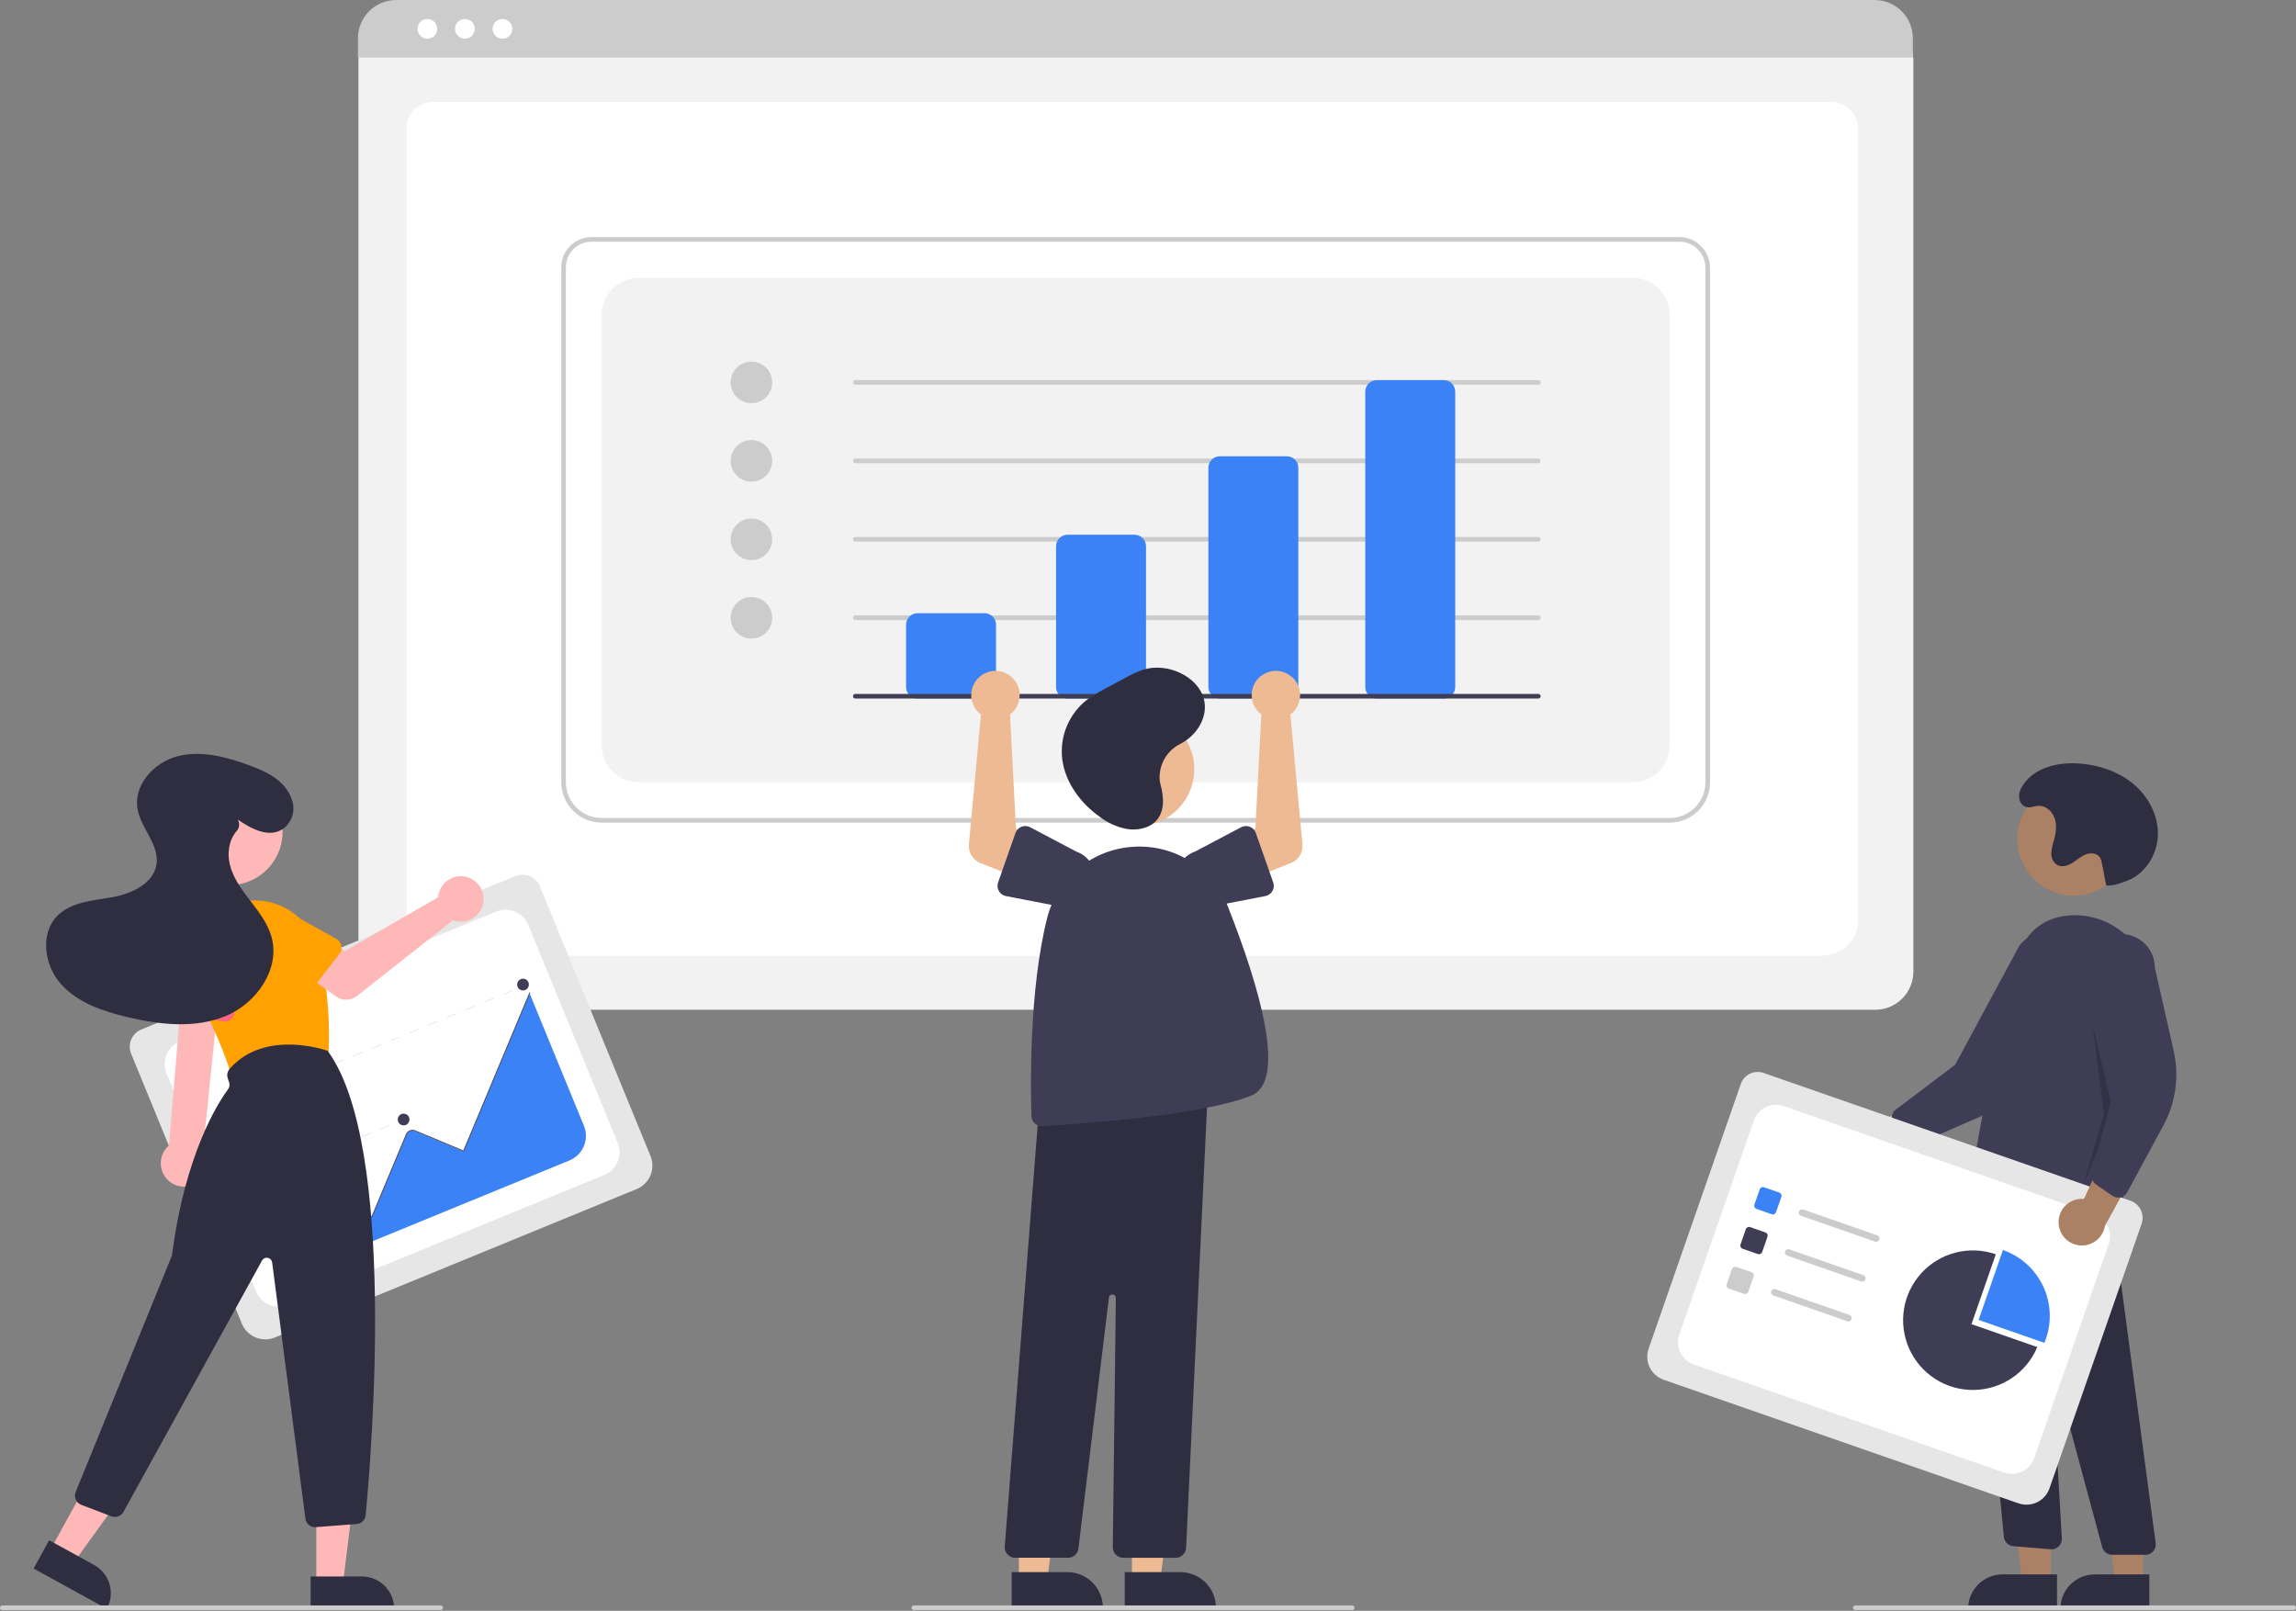 <svg version="1.2" baseProfile="tiny-ps" xmlns="http://www.w3.org/2000/svg" viewBox="0 0 995 698" width="995" height="698">
	<rect x="0" y="0" width="995" height="698" fill="#808080" stroke="none"/>
	<title>team-dashboard-svg</title>
	<style>
		tspan { white-space:pre }
		.s0 { fill: #f2f2f2 } 
		.s1 { fill: #ffffff } 
		.s2 { fill: #cccccc } 
		.s3 { fill: #3b82f6 } 
		.s4 { fill: #3f3d56 } 
		.s5 { fill: #ffb8b8 } 
		.s6 { fill: #aa8164 } 
		.s7 { fill: #2f2e41 } 
		.s8 { opacity: .2;fill: #000000 } 
		.s9 { fill: #e6e6e6 } 
		.s10 { fill: #edba93 } 
		.s11 { fill: #ffa100 } 
		.s12 { fill: #ff6584 } 
	</style>
	<g id="Layer">
		<path id="svg_1" class="s0" d="m812.69 437.55h-640.84c-2.17 0-4.31-0.43-6.31-1.26c-2-0.83-3.82-2.05-5.35-3.58c-1.53-1.53-2.75-3.35-3.58-5.35c-0.83-2-1.26-4.15-1.26-6.31v-395.15c0-1.59 0.32-3.16 0.92-4.62c0.61-1.47 1.5-2.8 2.62-3.92c1.12-1.12 2.45-2.01 3.92-2.62c1.47-0.61 3.04-0.92 4.62-0.92l649.45 0c1.61 0 3.21 0.32 4.7 0.94c1.49 0.62 2.85 1.52 3.99 2.67c1.14 1.14 2.05 2.5 2.67 3.99c0.62 1.49 0.94 3.09 0.94 4.7v394.94c0 2.17-0.43 4.31-1.26 6.31c-0.83 2-2.05 3.82-3.58 5.35c-1.53 1.53-3.35 2.75-5.35 3.58c-2 0.83-4.15 1.26-6.31 1.26l0 0z" />
		<path id="svg_2" class="s1" d="m789.31 414.18h-597.24c-8.75 0-15.88-6.67-15.88-14.87v-344.11c0-6.08 5.28-11.03 11.77-11.03h605.27c6.6 0 11.96 5.03 11.96 11.21v343.92c0 8.2-7.12 14.87-15.88 14.87z" />
		<path id="svg_3" class="s2" d="m828.96 24.95h-673.84v-8.4c0-2.17 0.43-4.32 1.27-6.33c0.83-2.01 2.05-3.83 3.59-5.37c1.54-1.54 3.36-2.76 5.37-3.59c2.01-0.83 4.16-1.26 6.33-1.26l640.72 0c2.17 0 4.33 0.43 6.33 1.26c2.01 0.83 3.83 2.05 5.37 3.59c1.54 1.54 2.76 3.36 3.59 5.37c0.83 2.01 1.26 4.16 1.27 6.33v8.4v0z" />
		<path id="svg_4" class="s1" d="m185.21 16.78c-2.37 0-4.28-1.91-4.28-4.28c0-2.37 1.91-4.28 4.28-4.28c2.37 0 4.28 1.91 4.28 4.28c0 2.37-1.91 4.28-4.28 4.28z" />
		<path id="svg_5" class="s1" d="m201.47 16.78c-2.37 0-4.28-1.91-4.28-4.28c0-2.37 1.91-4.28 4.28-4.28c2.37 0 4.28 1.91 4.28 4.28c0 2.37-1.91 4.28-4.28 4.28z" />
		<path id="svg_6" class="s1" d="m217.73 16.78c-2.37 0-4.28-1.91-4.28-4.28c0-2.37 1.91-4.28 4.28-4.28c2.37 0 4.28 1.91 4.28 4.28c0 2.37-1.91 4.28-4.28 4.28z" />
		<path id="svg_7" fill-rule="evenodd" class="s2" d="m260.73 356.47c-2.3 0-4.57-0.46-6.69-1.34c-2.12-0.88-4.05-2.17-5.67-3.79c-1.62-1.62-2.91-3.55-3.79-5.67c-0.88-2.12-1.33-4.4-1.34-6.69l0-223.15c0-1.72 0.34-3.42 1-5.01c0.66-1.59 1.62-3.03 2.84-4.24c1.21-1.21 2.66-2.18 4.24-2.84c1.59-0.66 3.29-1 5.01-1h471.45c1.75 0 3.47 0.35 5.09 1.02c1.61 0.67 3.08 1.65 4.31 2.88c1.23 1.23 2.21 2.7 2.88 4.31c0.67 1.61 1.01 3.34 1.02 5.09v222.94c0 2.3-0.46 4.57-1.34 6.69c-0.88 2.12-2.17 4.05-3.79 5.67c-1.62 1.62-3.55 2.91-5.67 3.79c-2.12 0.88-4.4 1.33-6.69 1.34h-462.84zm-8.65-250.89c-1.34 0.56-2.57 1.37-3.6 2.4c-1.03 1.03-1.85 2.25-2.4 3.6c-0.56 1.34-0.85 2.79-0.85 4.24l0 223.15c0 2.03 0.4 4.05 1.18 5.93c0.78 1.88 1.92 3.59 3.36 5.03c1.44 1.44 3.15 2.58 5.03 3.36c1.88 0.78 3.89 1.18 5.93 1.18h462.84c2.03 0 4.05-0.4 5.93-1.18c1.88-0.78 3.59-1.92 5.03-3.36c1.44-1.44 2.58-3.15 3.36-5.03c0.78-1.88 1.18-3.89 1.18-5.93v-222.94c0-1.48-0.29-2.95-0.86-4.32c-0.57-1.37-1.4-2.61-2.45-3.66c-1.05-1.05-2.29-1.88-3.66-2.45c-1.37-0.57-2.84-0.86-4.32-0.86h-471.45c-1.46 0-2.9 0.29-4.24 0.85z" />
		<path id="svg_8" class="s0" d="m276.73 338.97c-2.1 0-4.18-0.41-6.12-1.22c-1.94-0.8-3.71-1.98-5.19-3.47c-1.49-1.49-2.66-3.25-3.47-5.19c-0.8-1.94-1.22-4.02-1.22-6.12v-186.55c0-2.1 0.41-4.18 1.22-6.12c0.8-1.94 1.98-3.71 3.47-5.19c1.49-1.49 3.25-2.66 5.19-3.47c1.94-0.8 4.02-1.22 6.12-1.22h430.84c2.1 0 4.18 0.41 6.12 1.22c1.94 0.8 3.71 1.98 5.19 3.47c1.49 1.49 2.66 3.25 3.47 5.19c0.8 1.94 1.22 4.02 1.22 6.12v186.55c0 2.1-0.41 4.18-1.22 6.12c-0.8 1.94-1.98 3.71-3.47 5.19c-1.49 1.49-3.25 2.66-5.19 3.47c-1.94 0.8-4.02 1.22-6.12 1.22h-430.84h0z" />
		<path id="svg_9" class="s2" d="m325.65 174.7c-4.98 0-9-4.02-9-9c0-4.98 4.02-9 9-9c4.98 0 9 4.02 9 9c0 4.98-4.02 9-9 9z" />
		<path id="svg_10" class="s2" d="m325.65 208.7c-4.98 0-9-4.02-9-9c0-4.98 4.02-9 9-9c4.98 0 9 4.02 9 9c0 4.98-4.02 9-9 9z" />
		<path id="svg_11" class="s2" d="m325.65 242.7c-4.98 0-9-4.02-9-9c0-4.98 4.02-9 9-9c4.98 0 9 4.02 9 9c0 4.98-4.02 9-9 9z" />
		<path id="svg_12" class="s2" d="m325.65 276.7c-4.98 0-9-4.02-9-9c0-4.98 4.02-9 9-9c4.98 0 9 4.02 9 9c0 4.98-4.02 9-9 9z" />
		<path id="svg_13" class="s2" d="m666.65 166.7h-296c-0.27 0-0.52-0.11-0.71-0.29c-0.19-0.19-0.29-0.44-0.29-0.71c0-0.27 0.11-0.52 0.29-0.71c0.19-0.19 0.44-0.29 0.71-0.29h296c0.27 0 0.52 0.11 0.71 0.29c0.19 0.19 0.29 0.44 0.29 0.71c0 0.27-0.11 0.52-0.29 0.71c-0.19 0.19-0.44 0.29-0.71 0.29z" />
		<path id="svg_14" class="s2" d="m666.65 200.7h-296c-0.27 0-0.52-0.11-0.71-0.29c-0.19-0.19-0.29-0.44-0.29-0.71c0-0.27 0.11-0.52 0.29-0.71c0.19-0.19 0.44-0.29 0.71-0.29h296c0.27 0 0.52 0.11 0.71 0.29c0.19 0.19 0.29 0.44 0.29 0.71c0 0.27-0.11 0.52-0.29 0.71c-0.19 0.19-0.44 0.29-0.71 0.29z" />
		<path id="svg_15" class="s2" d="m666.65 234.7h-296c-0.27 0-0.52-0.11-0.71-0.29c-0.19-0.19-0.29-0.44-0.29-0.71c0-0.27 0.11-0.52 0.29-0.71c0.19-0.19 0.44-0.29 0.71-0.29h296c0.27 0 0.52 0.11 0.71 0.29c0.19 0.19 0.29 0.44 0.29 0.71c0 0.27-0.11 0.52-0.29 0.71c-0.19 0.19-0.44 0.29-0.71 0.29z" />
		<path id="svg_16" class="s2" d="m666.65 268.7h-296c-0.27 0-0.52-0.11-0.71-0.29c-0.19-0.19-0.29-0.44-0.29-0.71c0-0.27 0.11-0.52 0.29-0.71c0.19-0.19 0.44-0.29 0.71-0.29h296c0.27 0 0.52 0.11 0.71 0.29c0.19 0.19 0.29 0.44 0.29 0.71c0 0.27-0.11 0.52-0.29 0.71c-0.19 0.19-0.44 0.29-0.71 0.29z" />
		<path id="svg_17" class="s3" d="m426.65 302.7h-29c-0.66 0-1.31-0.13-1.91-0.38c-0.61-0.25-1.16-0.62-1.62-1.08c-0.46-0.46-0.83-1.02-1.08-1.62c-0.25-0.61-0.38-1.26-0.38-1.91v-27c0-0.66 0.13-1.31 0.38-1.91c0.25-0.61 0.62-1.16 1.08-1.62c0.46-0.46 1.02-0.83 1.62-1.08c0.61-0.25 1.26-0.38 1.91-0.38h29c0.66 0 1.31 0.13 1.91 0.38c0.61 0.25 1.16 0.62 1.62 1.08c0.46 0.46 0.83 1.02 1.08 1.62c0.25 0.61 0.38 1.26 0.38 1.91v27c0 0.66-0.13 1.31-0.38 1.91c-0.25 0.61-0.62 1.16-1.08 1.62c-0.46 0.46-1.02 0.83-1.62 1.08c-0.61 0.25-1.26 0.38-1.91 0.38h0z" />
		<path id="svg_18" class="s3" d="m491.65 302.7h-29c-0.66 0-1.31-0.13-1.91-0.38c-0.61-0.25-1.16-0.62-1.62-1.08c-0.46-0.46-0.83-1.02-1.08-1.62c-0.25-0.61-0.38-1.26-0.38-1.91v-61c0-0.66 0.13-1.31 0.38-1.91c0.25-0.61 0.62-1.16 1.08-1.62c0.46-0.46 1.02-0.83 1.62-1.08c0.61-0.25 1.26-0.38 1.91-0.38h29c0.66 0 1.31 0.13 1.91 0.38c0.61 0.25 1.16 0.62 1.62 1.08c0.46 0.46 0.83 1.02 1.08 1.62c0.25 0.61 0.38 1.26 0.38 1.91v61c0 0.66-0.13 1.31-0.38 1.91c-0.25 0.61-0.62 1.16-1.08 1.62c-0.46 0.46-1.02 0.83-1.62 1.08c-0.61 0.25-1.26 0.38-1.91 0.38h0z" />
		<path id="svg_19" class="s3" d="m557.65 302.7h-29c-0.66 0-1.31-0.13-1.91-0.38c-0.61-0.25-1.16-0.62-1.62-1.08c-0.46-0.46-0.83-1.02-1.08-1.62c-0.25-0.61-0.38-1.26-0.38-1.91v-95c0-0.66 0.13-1.31 0.38-1.91c0.25-0.61 0.62-1.16 1.08-1.62c0.46-0.46 1.02-0.83 1.62-1.08c0.61-0.25 1.26-0.38 1.91-0.38h29c0.66 0 1.31 0.13 1.91 0.38c0.61 0.25 1.16 0.62 1.62 1.08c0.46 0.46 0.83 1.02 1.08 1.62c0.25 0.61 0.38 1.26 0.38 1.91v95c0 0.66-0.13 1.31-0.38 1.91c-0.25 0.61-0.62 1.16-1.08 1.62c-0.46 0.46-1.02 0.83-1.62 1.08c-0.61 0.25-1.26 0.38-1.91 0.38h0z" />
		<path id="svg_20" class="s3" d="m625.65 302.7h-29c-0.66 0-1.31-0.13-1.91-0.38c-0.61-0.25-1.16-0.62-1.62-1.08c-0.46-0.46-0.83-1.02-1.08-1.62c-0.25-0.61-0.38-1.26-0.38-1.91v-128c0-0.66 0.13-1.31 0.38-1.91c0.25-0.61 0.62-1.16 1.08-1.62c0.46-0.46 1.02-0.83 1.62-1.08c0.61-0.25 1.26-0.38 1.91-0.38h29c0.66 0 1.31 0.13 1.91 0.38c0.61 0.25 1.16 0.62 1.62 1.08c0.46 0.46 0.83 1.02 1.08 1.62c0.25 0.61 0.38 1.26 0.38 1.91v128c0 0.66-0.13 1.31-0.38 1.91c-0.25 0.61-0.62 1.16-1.08 1.62c-0.46 0.46-1.02 0.83-1.62 1.08c-0.61 0.25-1.26 0.38-1.91 0.38h0z" />
		<path id="svg_21" class="s4" d="m666.65 302.7h-296c-0.27 0-0.52-0.11-0.71-0.29c-0.19-0.19-0.29-0.44-0.29-0.71c0-0.27 0.11-0.52 0.29-0.71c0.19-0.19 0.44-0.29 0.71-0.29h296c0.27 0 0.52 0.11 0.71 0.29c0.19 0.19 0.29 0.44 0.29 0.71c0 0.27-0.11 0.52-0.29 0.71c-0.19 0.19-0.44 0.29-0.71 0.29z" />
		<path id="svg_22" class="s5" d="m796.7 489.24c0.81-1.23 1.88-2.26 3.13-3.03c1.25-0.77 2.66-1.25 4.12-1.42c1.46-0.17 2.94-0.01 4.33 0.46c1.39 0.47 2.67 1.23 3.73 2.25l31.76-16.39l-1.97 18.46l-29.85 12.73c-1.82 1.68-4.19 2.63-6.67 2.67c-2.47 0.04-4.88-0.82-6.76-2.43c-1.88-1.61-3.1-3.85-3.44-6.31c-0.34-2.45 0.24-4.94 1.62-7z" />
		<path id="svg_23" class="s4" d="m824.02 496.13c-0.18-0.14-0.35-0.29-0.5-0.46c-0.16-0.17-0.3-0.34-0.43-0.53c-0.13-0.19-0.24-0.38-0.34-0.59c-0.1-0.2-0.18-0.42-0.25-0.63l-2.53-8.16c-0.13-0.44-0.2-0.9-0.2-1.36c0-0.46 0.08-0.92 0.22-1.35c0.14-0.44 0.35-0.85 0.61-1.23c0.27-0.37 0.59-0.71 0.95-0.99l25.74-19.44l27.88-51.71c2.36-3.04 5.83-5.01 9.64-5.49c3.81-0.48 7.66 0.57 10.7 2.93c3.04 2.36 5.01 5.83 5.49 9.64c0.48 3.81-0.58 7.66-2.93 10.7l-15.86 33.47c-1.19 2.51-2.61 4.92-4.23 7.18c-1.62 2.26-3.44 4.37-5.44 6.3c-2 1.93-4.17 3.68-6.48 5.23c-2.31 1.55-4.76 2.88-7.31 3.99l-30.16 13.08c-0.29 0.13-0.59 0.22-0.9 0.28c-0.31 0.06-0.62 0.09-0.94 0.09c-0.32 0-0.63-0.04-0.94-0.11c-0.31-0.07-0.61-0.17-0.89-0.3c-0.08-0.04-0.16-0.08-0.24-0.12c-0.08-0.04-0.15-0.08-0.23-0.13c-0.07-0.05-0.15-0.09-0.22-0.14c-0.07-0.05-0.14-0.1-0.21-0.16h0z" />
		<path id="svg_24" class="s6" d="m898.78 388.1c-13.58 0-24.56-10.98-24.56-24.56c0-13.58 10.98-24.56 24.56-24.56c13.58 0 24.56 10.98 24.56 24.56c0 13.58-10.98 24.56-24.56 24.56z" />
		<path id="svg_25" class="s6" d="m888.81 686.74l-12.26 0l-5.83-47.29l18.1 0l-0.01 47.29v0z" />
		<path id="svg_26" class="s7" d="m867.8 682.23h23.64v14.89h-38.53v0c0-1.95 0.39-3.89 1.13-5.7c0.75-1.81 1.84-3.45 3.23-4.83c1.38-1.38 3.02-2.48 4.83-3.23c1.81-0.75 3.74-1.13 5.7-1.13h0z" />
		<path id="svg_27" class="s6" d="m928.81 685.74l-12.26 0l-5.83-47.29l18.1 0l0 47.29v0z" />
		<path id="svg_28" class="s7" d="m907.8 682.23h23.64v14.89h-38.53v0c0-1.95 0.39-3.89 1.13-5.7c0.75-1.81 1.84-3.45 3.23-4.83c1.38-1.38 3.02-2.48 4.83-3.23c1.81-0.75 3.74-1.13 5.7-1.13h0z" />
		<path id="svg_29" class="s7" d="m929.71 673.74l-14.37 0c-0.49 0-0.98-0.08-1.44-0.24c-0.47-0.16-0.9-0.39-1.29-0.69c-0.39-0.3-0.73-0.66-1-1.07c-0.27-0.41-0.48-0.86-0.61-1.33l-20.68-76.7c-0.03-0.12-0.11-0.22-0.21-0.29c-0.1-0.07-0.23-0.09-0.35-0.07c-0.12 0.02-0.23 0.08-0.31 0.18c-0.08 0.1-0.12 0.22-0.11 0.34l4.18 72.74c0.04 0.64-0.06 1.29-0.3 1.89c-0.23 0.6-0.59 1.14-1.05 1.59c-0.46 0.45-1.01 0.79-1.62 1.01c-0.61 0.22-1.25 0.3-1.89 0.25l-16.15-1.35c-0.51-0.04-1.02-0.18-1.48-0.39c-0.47-0.21-0.9-0.51-1.27-0.86c-0.37-0.36-0.68-0.78-0.91-1.24c-0.23-0.46-0.38-0.96-0.44-1.47l-14.71-152.74l5.69 3.42l53.33-9.05l21.46 160.99c0.08 0.64 0.03 1.28-0.15 1.9c-0.19 0.61-0.5 1.18-0.92 1.66c-0.42 0.48-0.94 0.87-1.53 1.13c-0.58 0.26-1.22 0.4-1.86 0.4l0 0z" />
		<path id="svg_30" class="s4" d="m871.53 529.42c-1.46-0.01-2.92-0.12-4.37-0.33c-1.45-0.21-2.88-0.51-4.29-0.9c-1.41-0.4-2.79-0.89-4.13-1.47c-1.34-0.58-2.65-1.25-3.9-2c-0.39-0.23-0.74-0.51-1.04-0.85c-0.3-0.33-0.55-0.71-0.74-1.12c-0.19-0.41-0.32-0.84-0.38-1.29c-0.06-0.44-0.05-0.9 0.02-1.34c1.88-11.49 11.68-70.41 20.61-102.53c3.63-13.08 11.67-20.13 23.89-20.94c17.87-1.17 33.75 12.81 35.4 31.2c2.92 32.45-8.93 78.55-14.16 96.87c-0.2 0.71-0.58 1.35-1.09 1.88c-0.51 0.53-1.14 0.93-1.84 1.15c-0.7 0.23-1.44 0.28-2.17 0.15c-0.72-0.13-1.41-0.43-1.99-0.88l-10.66-8.29c-0.33-0.25-0.69-0.44-1.08-0.56c-0.39-0.12-0.8-0.18-1.21-0.16c-0.41 0.02-0.81 0.11-1.19 0.26c-0.38 0.16-0.73 0.38-1.03 0.65c-8.99 8.02-17.52 10.49-24.64 10.49z" />
		<path id="svg_31" class="s8" d="m906.79 443.74l9 38l-13 32l9-31l-5-39v0z" />
		<path id="svg_32" class="s7" d="m912.79 383.74h0c-1.12-5.09-0.86-4.79-1.98-9.89c-0.03-0.2-0.07-0.4-0.12-0.6c-0.05-0.2-0.11-0.39-0.17-0.58c-0.07-0.19-0.14-0.38-0.22-0.57c-0.08-0.19-0.17-0.37-0.27-0.54c-1.25-1.95-4.13-2.15-6.27-1.27c-2.14 0.88-3.86 2.54-5.84 3.74c-1.98 1.2-4.59 1.89-6.57 0.69c-0.4-0.28-0.75-0.62-1.06-0.99c-0.31-0.37-0.57-0.79-0.78-1.23c-0.21-0.44-0.36-0.91-0.45-1.38c-0.09-0.48-0.12-0.97-0.09-1.45c0.04-0.49 0.09-0.97 0.16-1.45c0.07-0.48 0.15-0.96 0.25-1.44c0.1-0.48 0.21-0.95 0.34-1.42c0.13-0.47 0.27-0.94 0.43-1.4c0.83-3.07 1.28-6.38 0.25-9.39c-1.02-3.01-3.87-5.58-7.05-5.39c-2.31 0.13-4.57 1.65-6.83-0.37c-0.14-0.13-0.28-0.27-0.4-0.41c-0.12-0.15-0.24-0.3-0.34-0.46c-0.1-0.16-0.2-0.33-0.28-0.5c-0.08-0.17-0.15-0.35-0.21-0.53c-0.8-2.43 0.14-4.87 1.49-6.88c5.07-7.56 15.29-9.86 24.37-9.17c8.43 0.64 16.84 3.42 23.33 8.82c6.5 5.4 10.87 13.6 10.68 22.05c-0.19 8.45-5.38 16.84-13.26 19.89c-0.89 0.34-1.82 0.63-2.71 0.97c-0.51 0.2-1.02 0.38-1.55 0.52c-0.52 0.15-1.05 0.27-1.59 0.37c-0.54 0.1-1.08 0.17-1.62 0.21c-0.54 0.04-1.09 0.06-1.63 0.05v0z" />
		<path id="svg_33" class="s9" d="m874.72 651.43l-153.8-53.56c-1.31-0.46-2.51-1.17-3.54-2.09c-1.03-0.92-1.87-2.04-2.48-3.28c-0.6-1.25-0.95-2.6-1.03-3.98c-0.08-1.38 0.11-2.77 0.57-4.07l39.97-114.76c0.33-0.96 0.85-1.84 1.53-2.6c0.68-0.76 1.49-1.37 2.41-1.81c0.91-0.44 1.9-0.7 2.92-0.76c1.01-0.06 2.03 0.08 2.98 0.41l159 55.37c0.97 0.34 1.87 0.87 2.64 1.56c0.77 0.69 1.4 1.52 1.85 2.45c0.45 0.93 0.71 1.94 0.77 2.97c0.06 1.03-0.08 2.06-0.42 3.04l-39.92 114.63c-0.46 1.31-1.17 2.51-2.09 3.54c-0.92 1.03-2.04 1.87-3.28 2.48c-1.25 0.6-2.6 0.95-3.98 1.03c-1.38 0.08-2.77-0.11-4.07-0.57h0z" />
		<path id="svg_34" class="s1" d="m734.05 591.28c-1.27-0.44-2.44-1.13-3.44-2.02c-1-0.89-1.82-1.98-2.4-3.18c-0.58-1.21-0.92-2.52-1-3.86c-0.08-1.34 0.11-2.68 0.55-3.95l32.27-92.67c0.44-1.27 1.13-2.44 2.02-3.44c0.89-1 1.98-1.82 3.18-2.4c1.21-0.58 2.52-0.92 3.86-1c1.34-0.08 2.68 0.11 3.95 0.55l134.48 46.84c1.27 0.44 2.44 1.13 3.44 2.02c1 0.89 1.82 1.98 2.4 3.18c0.58 1.21 0.92 2.52 1 3.86c0.08 1.34-0.11 2.68-0.55 3.95l-32.27 92.67c-0.44 1.27-1.13 2.44-2.02 3.44c-0.89 1-1.98 1.82-3.18 2.4c-1.21 0.58-2.52 0.92-3.86 1c-1.34 0.08-2.68-0.11-3.95-0.55l-134.48-46.84v0z" />
		<path id="svg_35" class="s3" d="m767.82 526.17l-6.66-2.32c-0.18-0.06-0.34-0.16-0.48-0.29c-0.14-0.13-0.26-0.28-0.34-0.45c-0.08-0.17-0.13-0.36-0.14-0.54c-0.01-0.19 0.02-0.38 0.08-0.56l2.32-6.66c0.06-0.18 0.16-0.34 0.29-0.48c0.13-0.14 0.28-0.26 0.45-0.34c0.17-0.08 0.36-0.13 0.54-0.14c0.19-0.01 0.38 0.02 0.56 0.08l6.66 2.32c0.18 0.06 0.34 0.16 0.48 0.29c0.14 0.13 0.26 0.28 0.34 0.45c0.08 0.17 0.13 0.36 0.14 0.54c0.01 0.19-0.02 0.38-0.08 0.56l-2.32 6.66c-0.06 0.18-0.16 0.34-0.29 0.48c-0.13 0.14-0.28 0.26-0.45 0.34c-0.17 0.08-0.36 0.13-0.54 0.14c-0.19 0.01-0.38-0.02-0.56-0.08h0z" />
		<path id="svg_36" class="s4" d="m761.81 543.43l-6.66-2.32c-0.18-0.06-0.34-0.16-0.48-0.29c-0.14-0.13-0.26-0.28-0.34-0.45c-0.08-0.17-0.13-0.36-0.14-0.54c-0.01-0.19 0.02-0.38 0.08-0.56l2.32-6.66c0.06-0.18 0.16-0.34 0.29-0.48c0.13-0.14 0.28-0.26 0.45-0.34c0.17-0.08 0.36-0.13 0.54-0.14c0.19-0.01 0.38 0.02 0.56 0.08l6.66 2.32c0.18 0.06 0.34 0.16 0.48 0.29c0.14 0.13 0.26 0.28 0.34 0.45c0.08 0.17 0.13 0.36 0.14 0.54c0.01 0.19-0.02 0.38-0.08 0.56l-2.32 6.66c-0.06 0.18-0.16 0.34-0.29 0.48c-0.13 0.14-0.28 0.26-0.45 0.34c-0.17 0.08-0.36 0.13-0.54 0.14c-0.19 0.01-0.38-0.02-0.56-0.08z" />
		<path id="svg_37" class="s2" d="m755.8 560.68l-6.66-2.32c-0.18-0.06-0.34-0.16-0.48-0.29c-0.14-0.13-0.26-0.28-0.34-0.45c-0.08-0.17-0.13-0.36-0.14-0.54c-0.01-0.19 0.02-0.38 0.08-0.56l2.32-6.66c0.06-0.18 0.16-0.34 0.29-0.48c0.13-0.14 0.28-0.26 0.45-0.34c0.17-0.08 0.36-0.13 0.54-0.14c0.19-0.01 0.38 0.02 0.56 0.08l6.66 2.32c0.18 0.06 0.34 0.16 0.48 0.29c0.14 0.13 0.26 0.28 0.34 0.45c0.08 0.17 0.13 0.36 0.14 0.54c0.01 0.19-0.02 0.38-0.08 0.56l-2.32 6.66c-0.06 0.18-0.16 0.34-0.29 0.48c-0.13 0.14-0.28 0.26-0.45 0.34c-0.17 0.08-0.36 0.13-0.54 0.14c-0.19 0.01-0.38-0.02-0.56-0.08h0z" />
		<path id="svg_38" class="s2" d="m812.57 538.02l-32.09-11.18c-0.36-0.13-0.66-0.39-0.83-0.73c-0.17-0.34-0.19-0.74-0.06-1.1c0.13-0.36 0.39-0.66 0.74-0.83c0.35-0.17 0.74-0.19 1.1-0.06l32.09 11.18c0.36 0.13 0.66 0.39 0.83 0.73c0.17 0.34 0.19 0.74 0.06 1.1c-0.13 0.36-0.39 0.66-0.74 0.83c-0.35 0.17-0.74 0.19-1.1 0.06h0z" />
		<path id="svg_39" class="s2" d="m806.56 555.28l-32.09-11.18c-0.36-0.13-0.66-0.39-0.82-0.73c-0.17-0.34-0.19-0.74-0.06-1.1c0.13-0.36 0.39-0.66 0.73-0.82c0.34-0.17 0.74-0.19 1.1-0.06l32.09 11.18c0.36 0.13 0.66 0.39 0.83 0.73c0.17 0.34 0.19 0.74 0.06 1.1c-0.13 0.36-0.39 0.66-0.74 0.83c-0.35 0.17-0.74 0.19-1.1 0.06h0z" />
		<path id="svg_40" class="s2" d="m800.55 572.53l-32.09-11.18c-0.36-0.13-0.66-0.39-0.82-0.73c-0.17-0.34-0.19-0.74-0.06-1.1c0.13-0.36 0.39-0.66 0.73-0.82c0.34-0.17 0.74-0.19 1.1-0.06l32.09 11.18c0.36 0.13 0.66 0.39 0.82 0.73c0.17 0.34 0.19 0.74 0.06 1.1c-0.13 0.36-0.39 0.66-0.73 0.82c-0.34 0.17-0.74 0.19-1.1 0.06l0 0z" />
		<path id="svg_41" class="s3" d="m857.45 571.96l10.55-30.29c3.75 1.31 7.21 3.34 10.17 5.98c2.96 2.64 5.38 5.84 7.11 9.42c1.73 3.58 2.74 7.46 2.96 11.42c0.23 3.96-0.33 7.93-1.63 11.69c-0.2 0.58-0.42 1.15-0.66 1.71l-28.5-9.93z" />
		<path id="svg_42" class="s4" d="m854.38 573.8l28.5 9.93c-4.65 11.13-15.47 18.43-27.54 18.58c-12.06 0.15-23.06-6.89-27.98-17.91c-4.92-11.02-2.82-23.9 5.34-32.78c8.16-8.88 20.82-12.07 32.21-8.1l-10.55 30.29v0z" />
		<path id="svg_43" class="s6" d="m892.14 530.35c-0.12-1.47 0.08-2.94 0.6-4.32c0.51-1.38 1.32-2.63 2.37-3.66c1.05-1.03 2.31-1.82 3.69-2.31c1.39-0.49 2.86-0.68 4.32-0.54l14.87-32.49l9.84 15.75l-15.63 28.44c-0.4 2.44-1.68 4.65-3.6 6.22c-1.92 1.56-4.35 2.37-6.82 2.26c-2.47-0.11-4.82-1.12-6.6-2.84c-1.78-1.72-2.86-4.04-3.05-6.51v0z" />
		<path id="svg_44" class="s4" d="m917.89 518.91c-0.23 0-0.45-0.02-0.68-0.05c-0.22-0.03-0.45-0.09-0.66-0.15c-0.22-0.07-0.43-0.15-0.63-0.25c-0.2-0.1-0.4-0.21-0.59-0.34l-7.02-4.86c-0.38-0.26-0.71-0.58-0.99-0.94c-0.28-0.36-0.51-0.77-0.66-1.2c-0.16-0.43-0.25-0.88-0.27-1.34c-0.02-0.46 0.03-0.92 0.14-1.36l8.26-31.18l-9.98-57.89c-0.02-3.85 1.48-7.55 4.19-10.28c2.71-2.74 6.39-4.28 10.24-4.3c3.85-0.02 7.54 1.49 10.28 4.2c2.73 2.71 4.28 6.39 4.29 10.24l8.18 36.12c0.61 2.71 0.98 5.48 1.1 8.26c0.12 2.78-0.01 5.56-0.39 8.32c-0.38 2.76-1.01 5.47-1.87 8.12c-0.87 2.64-1.97 5.2-3.29 7.65l-15.66 28.91c-0.15 0.28-0.33 0.54-0.53 0.78c-0.2 0.24-0.43 0.46-0.68 0.65c-0.25 0.19-0.52 0.36-0.8 0.49c-0.28 0.14-0.58 0.24-0.89 0.31c-0.09 0.02-0.17 0.04-0.26 0.05c-0.09 0.02-0.17 0.03-0.26 0.04c-0.09 0.01-0.17 0.02-0.26 0.02c-0.09 0.01-0.18 0.01-0.26 0.01l0 0z" />
		<path id="svg_45" class="s2" d="m994 697.68h-190c-0.27 0-0.52-0.11-0.71-0.29c-0.19-0.19-0.29-0.44-0.29-0.71c0-0.27 0.11-0.52 0.29-0.71c0.19-0.19 0.44-0.29 0.71-0.29h190c0.27 0 0.52 0.11 0.71 0.29c0.19 0.19 0.29 0.44 0.29 0.71c0 0.27-0.11 0.52-0.29 0.71c-0.19 0.19-0.44 0.29-0.71 0.29z" />
		<path id="svg_46" class="s10" d="m490.54 685.24l0-47.29h18.09l-5.83 47.29l-12.26 0v0z" />
		<path id="svg_47" class="s7" d="m487.41 681.24l24.14 0h0c2.02 0 4.02 0.4 5.89 1.17c1.87 0.77 3.56 1.91 4.99 3.34c1.43 1.43 2.56 3.12 3.34 4.99c0.77 1.87 1.17 3.87 1.17 5.89v0.5l-39.53 0l0-15.89h0z" />
		<path id="svg_48" class="s10" d="m441.54 685.24l0-47.29h18.09l-5.83 47.29l-12.26 0v0z" />
		<path id="svg_49" class="s7" d="m438.41 681.24l24.14 0h0c2.02 0 4.02 0.4 5.89 1.17c1.87 0.77 3.56 1.91 4.99 3.34c1.43 1.43 2.56 3.12 3.34 4.99c0.77 1.87 1.17 3.87 1.17 5.89v0.5l-39.53 0l0-15.89z" />
		<path id="svg_50" class="s10" d="m492.99 357.86c-13.58 0-24.56-10.98-24.56-24.56c0-13.58 10.98-24.56 24.56-24.56c13.58 0 24.56 10.98 24.56 24.56c0 13.58-10.98 24.56-24.56 24.56z" />
		<path id="svg_51" class="s7" d="m509.5 675.03h-22.75c-0.6 0-1.19-0.12-1.73-0.35c-0.55-0.23-1.05-0.57-1.47-0.99c-0.42-0.42-0.75-0.93-0.97-1.48c-0.22-0.55-0.33-1.14-0.33-1.74l1.32-108.03c0-0.38-0.14-0.75-0.4-1.04c-0.26-0.28-0.62-0.45-1-0.48c-0.38-0.03-0.76 0.1-1.06 0.34c-0.3 0.24-0.49 0.59-0.53 0.97l-13.24 108.83c-0.07 0.54-0.23 1.07-0.48 1.55c-0.25 0.48-0.59 0.91-1 1.28c-0.41 0.36-0.88 0.65-1.39 0.84c-0.51 0.19-1.05 0.29-1.59 0.29h-22.97c-0.62 0-1.23-0.13-1.8-0.38c-0.57-0.25-1.08-0.61-1.5-1.07c-0.42-0.46-0.74-0.99-0.95-1.58c-0.2-0.59-0.28-1.21-0.24-1.83l15.17-194.08l0.41-0.04l72.63-7.84l-9.63 202.53c-0.03 0.57-0.16 1.13-0.4 1.66c-0.24 0.52-0.57 0.99-0.99 1.39c-0.41 0.4-0.9 0.71-1.43 0.92c-0.53 0.21-1.1 0.32-1.67 0.32l0 0z" />
		<path id="svg_52" class="s4" d="m451.48 488.02c-0.58 0-1.15-0.11-1.69-0.33c-0.54-0.22-1.02-0.54-1.44-0.94c-0.41-0.4-0.75-0.88-0.98-1.41c-0.23-0.53-0.36-1.1-0.38-1.68c-0.4-12.27-1.08-54.73 6.82-85.91c1.07-4.23 2.81-8.26 5.16-11.94c2.34-3.68 5.26-6.96 8.64-9.72c3.38-2.76 7.18-4.96 11.26-6.52c4.08-1.56 8.38-2.45 12.73-2.66v0c4.29-0.23 8.59 0.2 12.75 1.3c4.16 1.1 8.12 2.84 11.73 5.16c3.62 2.32 6.85 5.19 9.58 8.52c2.73 3.32 4.92 7.05 6.5 11.05c13.28 33.7 25.82 75.25 10.18 81.76c-20.49 8.54-74.52 12.35-90.59 13.31c-0.09 0.01-0.18 0.01-0.28 0.01v0z" />
		<path id="svg_53" class="s10" d="m545.35 308.47v0c-3.02-3.15-3.78-7.84-1.91-11.78c1.87-3.94 5.99-6.31 10.34-5.95c4.35 0.36 8.02 3.37 9.23 7.57c1.2 4.2-0.31 8.7-3.81 11.31l5.22 56.18c0.08 0.86 0.02 1.72-0.17 2.56c-0.2 0.84-0.52 1.64-0.97 2.37c-0.45 0.73-1.02 1.39-1.67 1.94c-0.66 0.55-1.4 1-2.2 1.31l-19.93 7.87l-6.17-17.27l10.72-5.49l2.58-49.53c-0.11-0.08-0.22-0.17-0.33-0.25c-0.11-0.09-0.21-0.18-0.32-0.27c-0.1-0.09-0.21-0.18-0.31-0.28c-0.1-0.1-0.2-0.19-0.3-0.29v0z" />
		<path id="svg_54" class="s4" d="m544.22 360.94l7.54 21.44c0.21 0.61 0.3 1.26 0.24 1.9c-0.06 0.64-0.26 1.27-0.58 1.83c-0.32 0.56-0.76 1.05-1.29 1.42c-0.53 0.38-1.13 0.63-1.76 0.76l-22.25 4.31c-3.13 1.08-6.56 0.88-9.53-0.57c-2.98-1.44-5.26-4.01-6.35-7.13c-1.09-3.12-0.89-6.55 0.54-9.53c1.44-2.98 3.99-5.27 7.12-6.37l19.97-10.54c0.57-0.3 1.2-0.48 1.85-0.51c0.65-0.04 1.29 0.07 1.89 0.3c0.6 0.24 1.15 0.6 1.6 1.06c0.45 0.47 0.79 1.02 1.01 1.63l0 0z" />
		<path id="svg_55" class="s10" d="m438.96 308.47c-0.1 0.1-0.19 0.2-0.3 0.29c-0.1 0.1-0.2 0.19-0.31 0.28c-0.1 0.09-0.21 0.18-0.32 0.27c-0.11 0.09-0.22 0.17-0.33 0.25l2.58 49.53l10.72 5.49l-6.17 17.27l-19.93-7.87c-0.8-0.32-1.54-0.76-2.2-1.31c-0.66-0.55-1.22-1.21-1.67-1.94c-0.45-0.73-0.78-1.53-0.97-2.37c-0.2-0.84-0.25-1.7-0.17-2.56l5.22-56.18c-3.5-2.61-5.02-7.11-3.81-11.31c1.2-4.2 4.88-7.21 9.23-7.57c4.35-0.36 8.47 2.01 10.34 5.95c1.87 3.94 1.12 8.63-1.91 11.78l0 0l0 0z" />
		<path id="svg_56" class="s4" d="m442.69 358.24c0.3-0.12 0.61-0.2 0.93-0.25c0.32-0.05 0.64-0.07 0.96-0.05c0.32 0.02 0.64 0.07 0.95 0.16c0.31 0.09 0.61 0.21 0.9 0.36l19.97 10.54c3.12 1.1 5.68 3.39 7.12 6.37c1.44 2.98 1.63 6.41 0.54 9.53c-1.09 3.12-3.37 5.69-6.35 7.13c-2.98 1.44-6.41 1.65-9.53 0.57l-22.25-4.31c-0.63-0.12-1.24-0.38-1.76-0.76c-0.53-0.38-0.96-0.86-1.29-1.42c-0.32-0.56-0.52-1.18-0.58-1.83c-0.06-0.64 0.02-1.29 0.24-1.9l7.54-21.44c0.11-0.3 0.25-0.6 0.42-0.87c0.17-0.27 0.37-0.53 0.59-0.76c0.22-0.23 0.47-0.44 0.74-0.62c0.27-0.18 0.56-0.33 0.86-0.45z" />
		<path id="svg_57" class="s7" d="m502.53 337.48c0.01 0.2 0.03 0.41 0.05 0.61c0.02 0.2 0.05 0.4 0.08 0.6c0.03 0.2 0.07 0.4 0.11 0.6c0.04 0.2 0.09 0.4 0.14 0.59c1.55 5.71 2.05 12.54-2.75 16.62c-3.07 2.61-7.74 3.4-11.94 2.7c-1.02-0.2-2.03-0.46-3.02-0.77c-0.99-0.31-1.97-0.68-2.92-1.11c-0.95-0.42-1.88-0.9-2.78-1.42c-0.9-0.53-1.77-1.1-2.6-1.73c-8.76-6.13-15.15-15.09-16.52-24.86c-0.33-2.5-0.33-5.04 0.01-7.54c0.34-2.5 1.01-4.95 2-7.27c0.99-2.32 2.28-4.5 3.84-6.48c1.56-1.98 3.39-3.74 5.42-5.24c0.68-0.47 1.37-0.92 2.07-1.37c0.7-0.44 1.4-0.88 2.11-1.3c0.71-0.42 1.43-0.83 2.16-1.22c0.73-0.4 1.46-0.78 2.2-1.15l6.92-3.71c0.66-0.38 1.32-0.75 2-1.1c0.67-0.35 1.36-0.69 2.04-1.01c0.69-0.32 1.39-0.62 2.09-0.91c0.7-0.29 1.41-0.56 2.13-0.81c10.6-3.31 23.67 2.93 26.31 12.53c2.06 7.51-2.63 15.73-10.1 19.58c-1.4 0.68-2.7 1.57-3.84 2.63c-1.15 1.06-2.14 2.27-2.93 3.61c-0.8 1.34-1.4 2.79-1.78 4.3c-0.38 1.51-0.55 3.07-0.48 4.63h0z" />
		<path id="svg_58" class="s2" d="m586 697.68h-190c-0.27 0-0.52-0.11-0.71-0.29c-0.19-0.19-0.29-0.44-0.29-0.71c0-0.27 0.11-0.52 0.29-0.71c0.19-0.19 0.44-0.29 0.71-0.29h190c0.27 0 0.52 0.11 0.71 0.29c0.19 0.19 0.29 0.44 0.29 0.71c0 0.27-0.11 0.52-0.29 0.71c-0.19 0.19-0.44 0.29-0.71 0.29z" />
		<path id="svg_59" class="s9" d="m275.91 515.25l-156.78 64.32c-1.33 0.55-2.76 0.82-4.2 0.82c-1.44-0.01-2.87-0.29-4.19-0.85c-1.33-0.56-2.54-1.37-3.55-2.39c-1.02-1.02-1.82-2.23-2.37-3.56l-47.99-116.98c-0.4-0.98-0.6-2.02-0.6-3.08c0-1.06 0.22-2.1 0.62-3.07c0.41-0.97 1-1.86 1.75-2.6c0.75-0.74 1.64-1.33 2.61-1.74l162.08-66.49c0.99-0.41 2.06-0.61 3.13-0.61c1.07 0 2.14 0.22 3.13 0.63c0.99 0.41 1.89 1.02 2.65 1.78c0.76 0.76 1.36 1.66 1.77 2.66l47.94 116.85c0.55 1.33 0.82 2.76 0.82 4.2c-0.01 1.44-0.29 2.87-0.85 4.19c-0.56 1.33-1.37 2.54-2.39 3.55c-1.02 1.02-2.23 1.82-3.56 2.37h0z" />
		<path id="svg_60" class="s1" d="m124.81 565.38c-1.29 0.53-2.68 0.8-4.07 0.8c-1.4 0-2.78-0.28-4.07-0.82c-1.29-0.54-2.46-1.33-3.44-2.32c-0.98-0.99-1.76-2.17-2.29-3.46l-38.75-94.46c-0.53-1.29-0.8-2.68-0.8-4.07c0-1.4 0.28-2.78 0.82-4.07c0.54-1.29 1.33-2.46 2.32-3.44c0.99-0.98 2.17-1.76 3.46-2.29l137.09-56.24c1.29-0.53 2.68-0.8 4.07-0.8c1.4 0 2.78 0.28 4.07 0.82c1.29 0.54 2.46 1.33 3.44 2.32c0.98 0.99 1.76 2.17 2.29 3.46l38.75 94.46c0.53 1.29 0.8 2.68 0.8 4.07c0 1.4-0.28 2.78-0.82 4.07c-0.54 1.29-1.33 2.46-2.32 3.44c-0.99 0.98-2.17 1.76-3.46 2.29l-137.09 56.24h0z" />
		<path id="svg_61" class="s9" d="m226.18 427.38l2.02-0.83l0.14 0.34l-2.02 0.83l-0.14-0.34z" />
		<path id="svg_62" class="s9" d="m222.25 429.39l-4.07 1.67l-0.14-0.34l4.07-1.67l0.14 0.34zm-8.14 3.34l-4.07 1.67l-0.14-0.34l4.07-1.67l0.14 0.34zm-8.14 3.34l-4.07 1.67l-0.14-0.34l4.07-1.67l0.14 0.34zm-8.14 3.34l-4.07 1.67l-0.14-0.34l4.07-1.67l0.14 0.34zm-8.14 3.34l-4.07 1.67l-0.14-0.34l4.07-1.67l0.14 0.34zm-8.14 3.34l-4.07 1.67l-0.14-0.34l4.07-1.67l0.14 0.34zm-8.14 3.34l-4.07 1.67l-0.14-0.34l4.07-1.67l0.14 0.34zm-8.14 3.34l-4.07 1.67l-0.14-0.34l4.07-1.67l0.14 0.34zm-8.14 3.34l-4.07 1.67l-0.14-0.34l4.07-1.67l0.14 0.34zm-8.14 3.34l-4.07 1.67l-0.14-0.34l4.07-1.67l0.14 0.34zm-8.14 3.34l-4.07 1.67l-0.14-0.34l4.07-1.67l0.14 0.34zm-8.14 3.34l-4.07 1.67l-0.14-0.34l4.07-1.67l0.14 0.34zm-8.14 3.34l-4.07 1.67l-0.14-0.34l4.07-1.67l0.14 0.34zm-8.14 3.34l-4.07 1.67l-0.14-0.34l4.07-1.67l0.14 0.34zm-8.14 3.34l-4.07 1.67l-0.14-0.34l4.07-1.67l0.14 0.34zm-8.14 3.34l-4.07 1.67l-0.14-0.34l4.07-1.67l0.14 0.34z" />
		<path id="svg_63" class="s9" d="m89.8 483.34l2.02-0.83l0.14 0.34l-2.02 0.83l-0.14-0.34z" />
		<path id="svg_64" class="s9" d="m172.82 485.77l2.02-0.83l0.14 0.34l-2.02 0.83l-0.14-0.34z" />
		<path id="svg_65" class="s9" d="m168.95 487.76l-4.01 1.65l-0.14-0.34l4.01-1.65l0.14 0.34zm-8.02 3.29l-4.01 1.65l-0.14-0.34l4.01-1.65l0.14 0.34zm-8.02 3.29l-4.01 1.65l-0.14-0.34l4.01-1.65l0.14 0.34zm-8.02 3.29l-4.01 1.65l-0.14-0.34l4.01-1.65l0.14 0.34zm-8.02 3.29l-4.01 1.65l-0.14-0.34l4.01-1.65l0.14 0.34zm-8.02 3.29l-4.01 1.65l-0.14-0.34l4.01-1.65l0.14 0.34zm-8.02 3.29l-4.01 1.65l-0.14-0.34l4.01-1.65l0.14 0.34zm-8.02 3.29l-4.01 1.65l-0.14-0.34l4.01-1.65l0.14 0.34v0z" />
		<path id="svg_66" class="s9" d="m102.61 514.58l2.02-0.83l0.14 0.34l-2.02 0.83l-0.14-0.34z" />
		<path id="svg_67" class="s9" d="m139.58 516.68l2.02-0.83l0.14 0.34l-2.02 0.83l-0.14-0.34z" />
		<path id="svg_68" class="s9" d="m135.59 518.71l-4.13 1.69l-0.14-0.34l4.13-1.69l0.14 0.34zm-8.25 3.39l-4.13 1.69l-0.14-0.34l4.13-1.69l0.14 0.34zm-8.25 3.39l-4.13 1.69l-0.14-0.34l4.13-1.69l0.14 0.34z" />
		<path id="svg_69" class="s9" d="m108.68 529.36l2.02-0.83l0.14 0.34l-2.02 0.83l-0.14-0.34z" />
		<path id="svg_70" class="s9" d="m149.93 541.9l2.02-0.83l0.14 0.34l-2.02 0.83l-0.14-0.34z" />
		<path id="svg_71" class="s9" d="m145.94 543.93l-4.13 1.69l-0.14-0.34l4.13-1.69l0.14 0.34zm-8.25 3.39l-4.13 1.69l-0.14-0.34l4.13-1.69l0.14 0.34zm-8.25 3.39l-4.13 1.69l-0.14-0.34l4.13-1.69l0.14 0.34z" />
		<path id="svg_72" class="s9" d="m119.03 554.58l2.02-0.83l0.14 0.34l-2.02 0.83l-0.14-0.34z" />
		<path id="svg_73" class="s3" d="m130.63 550.51c1.8-4.46 11.33-27.85 11.43-28.09c0.14-0.33 0.34-0.64 0.6-0.89c0.26-0.25 0.56-0.46 0.9-0.59c0.33-0.14 0.69-0.21 1.05-0.21c0.36 0 0.72 0.07 1.05 0.21l15.46 6.46l14.94-35.72c0.06-0.15 0.13-0.29 0.21-0.43c0.08-0.14 0.17-0.27 0.28-0.39c0.1-0.12 0.22-0.23 0.34-0.34c0.12-0.1 0.25-0.2 0.39-0.28c0.18-0.11 0.38-0.19 0.58-0.25c0.2-0.06 0.41-0.1 0.62-0.11c0.21-0.01 0.42 0 0.63 0.03c0.21 0.04 0.41 0.09 0.61 0.18l21.14 8.84l28.51-68.17l0.23-0.1l23.47 57.22c0.57 1.39 0.86 2.89 0.85 4.39c-0.01 1.51-0.31 3-0.89 4.38c-0.58 1.39-1.43 2.65-2.5 3.71c-1.07 1.06-2.33 1.9-3.73 2.48l-116.18 47.66l0 0z" />
		<path id="svg_74" class="s4" d="m130.27 551.05l-0.33-0.14l11.95-28.59c0.16-0.37 0.39-0.71 0.67-1c0.29-0.29 0.63-0.51 1-0.67c0.37-0.15 0.78-0.23 1.18-0.23c0.41 0 0.81 0.08 1.18 0.24l15.15 6.34l14.86-35.52c0.16-0.37 0.39-0.71 0.67-1c0.29-0.29 0.63-0.51 1-0.67c0.37-0.15 0.78-0.23 1.18-0.23c0.41 0 0.81 0.08 1.18 0.24l20.84 8.71l28.66-68.52l0.33 0.14l-28.8 68.86l-21.17-8.85c-0.33-0.14-0.68-0.21-1.04-0.21c-0.36 0-0.71 0.07-1.04 0.2c-0.33 0.14-0.63 0.34-0.89 0.59c-0.25 0.25-0.46 0.55-0.59 0.88l-15 35.86l-15.49-6.48c-0.33-0.14-0.68-0.21-1.04-0.21c-0.36 0-0.71 0.07-1.04 0.2c-0.33 0.14-0.63 0.34-0.89 0.59c-0.25 0.25-0.46 0.55-0.59 0.88l-11.95 28.59l0 0z" />
		<path id="svg_75" class="s4" d="m141.67 518.56c-1.41 0-2.54-1.14-2.54-2.54c0-1.41 1.14-2.54 2.54-2.54c1.41 0 2.54 1.14 2.54 2.54c0 1.41-1.14 2.54-2.54 2.54z" />
		<path id="svg_76" class="s4" d="m174.91 487.66c-1.41 0-2.54-1.14-2.54-2.54c0-1.41 1.14-2.54 2.54-2.54c1.41 0 2.54 1.14 2.54 2.54c0 1.41-1.14 2.54-2.54 2.54z" />
		<path id="svg_77" class="s4" d="m226.66 429.18c-1.41 0-2.54-1.14-2.54-2.54c0-1.41 1.14-2.54 2.54-2.54c1.41 0 2.54 1.14 2.54 2.54c0 1.41-1.14 2.54-2.54 2.54z" />
		<path id="svg_78" class="s5" d="m77.23 513.89c-2.4-0.63-4.49-2.13-5.86-4.2c-1.37-2.07-1.94-4.57-1.6-7.03c0.35-2.46 1.58-4.71 3.48-6.32l6-72.07h16.31l-7.55 73.8c0.88 1.19 1.49 2.55 1.78 3.99c0.3 1.45 0.27 2.94-0.07 4.37c-0.34 1.44-1 2.78-1.92 3.93c-0.92 1.15-2.08 2.09-3.4 2.75c-2.22 1.12-4.77 1.39-7.17 0.76z" />
		<path id="svg_79" class="s5" d="m99.38 383.55c-12.76 0-23.08-10.32-23.08-23.08c0-12.76 10.32-23.08 23.08-23.08c12.76 0 23.08 10.32 23.08 23.08c0 12.76-10.32 23.08-23.08 23.08z" />
		<path id="svg_80" class="s11" d="m103.72 467.26c-0.46 0-0.91-0.08-1.35-0.22c-0.43-0.15-0.84-0.36-1.21-0.64c-0.36-0.28-0.68-0.61-0.94-0.99c-0.26-0.38-0.45-0.8-0.57-1.24c-1.85-6.72-6.66-18.08-14.3-33.76c-1.72-3.55-2.68-7.42-2.8-11.36c-0.12-3.94 0.59-7.86 2.09-11.51c1.5-3.65 3.75-6.93 6.61-9.65c2.86-2.71 6.26-4.79 9.98-6.1v0c3.52-1.24 7.26-1.77 10.99-1.54c3.73 0.23 7.38 1.2 10.73 2.86c3.35 1.66 6.33 3.98 8.77 6.81c2.44 2.83 4.28 6.13 5.43 9.69c5.92 18.56 5.63 38.45 5.24 46.13c-0.02 0.46-0.12 0.91-0.29 1.34c-0.17 0.43-0.41 0.83-0.71 1.18c-0.3 0.35-0.65 0.65-1.05 0.89c-0.39 0.24-0.82 0.41-1.27 0.51l-34.45 7.52c-0.07 0.02-0.15 0.03-0.22 0.04c-0.08 0.01-0.15 0.02-0.23 0.03c-0.08 0.01-0.15 0.01-0.23 0.02c-0.08 0-0.15 0.01-0.23 0.01z" />
		<path id="svg_81" class="s5" d="m137.08 686.42l0-44.44l17 0l-5.48 44.44h-11.52v0z" />
		<path id="svg_82" class="s7" d="m170.82 697.12l-36.21 0l0-13.99l22.22 0c1.84 0 3.66 0.36 5.35 1.06c1.7 0.7 3.24 1.73 4.54 3.03c1.3 1.3 2.33 2.84 3.03 4.54c0.7 1.7 1.07 3.52 1.07 5.35v0h0z" />
		<path id="svg_83" class="s5" d="m21.88 671.5l21.41-38.94l14.9 8.19l-26.21 36.3l-10.1-5.55v0z" />
		<path id="svg_84" class="s7" d="m46.29 697.13l-31.73-17.44l6.74-12.26l19.47 10.7c1.61 0.89 3.03 2.08 4.18 3.51c1.15 1.43 2 3.08 2.52 4.84c0.51 1.76 0.67 3.61 0.47 5.44c-0.2 1.83-0.76 3.59-1.65 5.2v0l0 0z" />
		<path id="svg_85" class="s7" d="m136.54 661.76c-0.51 0-1.01-0.09-1.49-0.27c-0.48-0.18-0.92-0.44-1.3-0.78c-0.38-0.34-0.7-0.74-0.94-1.19c-0.24-0.45-0.4-0.94-0.46-1.44l-14.41-111.02c-0.06-0.49-0.28-0.95-0.62-1.31c-0.34-0.36-0.78-0.6-1.27-0.7c-0.49-0.09-0.99-0.03-1.44 0.18c-0.45 0.21-0.82 0.56-1.06 0.99l-60.05 108.94c-0.25 0.44-0.57 0.84-0.95 1.16c-0.38 0.33-0.82 0.59-1.3 0.76c-0.47 0.17-0.98 0.26-1.48 0.26c-0.51 0-1.01-0.09-1.48-0.27l-13.09-4.99c-0.53-0.2-1.01-0.5-1.41-0.89c-0.41-0.39-0.73-0.86-0.96-1.37c-0.22-0.52-0.34-1.07-0.35-1.64c-0.01-0.56 0.1-1.12 0.31-1.64l41.6-102.18c0.03-0.06 0.05-0.13 0.07-0.2c0.02-0.07 0.04-0.13 0.06-0.2c0.02-0.07 0.03-0.14 0.05-0.2c0.01-0.07 0.02-0.14 0.03-0.21c5.63-43.61 19.97-65.78 24.23-71.54c0.15-0.21 0.28-0.44 0.38-0.68c0.1-0.24 0.17-0.49 0.21-0.75c0.04-0.26 0.05-0.52 0.03-0.78c-0.02-0.26-0.08-0.52-0.16-0.77l-0.59-1.76c-0.12-0.35-0.19-0.71-0.21-1.07c-0.02-0.37 0-0.73 0.07-1.09c0.07-0.36 0.19-0.71 0.35-1.04c0.16-0.33 0.36-0.64 0.6-0.91c15.35-17.48 42.1-7.94 42.36-7.84l0.13 0.05l0.08 0.11c29.99 41.13 18.9 174.73 16.38 201.1c-0.05 0.49-0.18 0.97-0.39 1.42c-0.21 0.45-0.5 0.85-0.85 1.2c-0.35 0.35-0.76 0.63-1.21 0.83c-0.45 0.2-0.93 0.33-1.42 0.36l-17.74 1.37c-0.11 0.01-0.22 0.01-0.33 0.01v0z" />
		<path id="svg_86" class="s5" d="m190.11 387.28l0 0c0.94-3.99 4.25-6.99 8.31-7.53c4.07-0.54 8.04 1.5 9.98 5.11c1.94 3.61 1.44 8.05-1.25 11.14c-2.69 3.09-7.02 4.2-10.86 2.77l-41.63 32.84c-0.63 0.5-1.35 0.9-2.11 1.17c-0.76 0.27-1.56 0.42-2.37 0.44c-0.81 0.02-1.61-0.09-2.39-0.33c-0.77-0.24-1.5-0.6-2.16-1.07l-16.4-11.69l10.46-13.69l9.81 5.65l40.37-23.29c0.01-0.13 0.02-0.26 0.03-0.39c0.01-0.13 0.03-0.26 0.05-0.39c0.02-0.13 0.04-0.26 0.06-0.38c0.02-0.13 0.05-0.25 0.08-0.38v0z" />
		<path id="svg_87" class="s11" d="m147.16 413.21l-13.05 16.91c-0.37 0.48-0.84 0.88-1.38 1.16c-0.54 0.28-1.13 0.45-1.74 0.48c-0.61 0.03-1.21-0.06-1.78-0.29c-0.57-0.22-1.08-0.56-1.5-1l-14.77-15.34c-2.45-1.91-4.04-4.72-4.43-7.81c-0.38-3.09 0.47-6.2 2.38-8.65c1.91-2.46 4.71-4.06 7.79-4.45c3.08-0.39 6.2 0.45 8.66 2.35l18.52 10.36c0.53 0.3 0.99 0.7 1.35 1.19c0.36 0.49 0.61 1.05 0.73 1.65c0.12 0.6 0.11 1.21-0.02 1.8c-0.14 0.59-0.4 1.15-0.77 1.63v0v0z" />
		<path id="svg_88" class="s12" d="m96.6 442.59l-21.02-3.8c-0.6-0.11-1.17-0.34-1.66-0.69c-0.5-0.35-0.92-0.8-1.23-1.32c-0.31-0.52-0.5-1.11-0.56-1.71c-0.06-0.6 0.01-1.22 0.2-1.79l6.81-20.17c0.57-3.06 2.33-5.76 4.89-7.52c2.56-1.76 5.72-2.44 8.78-1.87c3.06 0.56 5.77 2.31 7.54 4.87c1.77 2.56 2.45 5.71 1.9 8.77l-0.66 21.21c-0.02 0.61-0.17 1.2-0.44 1.75c-0.27 0.54-0.65 1.02-1.13 1.41c-0.47 0.38-1.02 0.66-1.61 0.81c-0.59 0.15-1.2 0.17-1.8 0.07l0 0z" />
		<path id="svg_89" class="s7" d="m103.03 355.16l0.06 0.1c0.22 0.38 0.37 0.79 0.46 1.22c0.09 0.43 0.11 0.87 0.06 1.3c-0.05 0.44-0.17 0.86-0.35 1.26c-0.18 0.4-0.43 0.77-0.72 1.09c-3.28 3.71-4.15 9.45-2.97 14.39c1.42 5.93 5.18 10.99 8.9 15.82c3.72 4.84 7.57 9.8 9.2 15.68c3.87 13.91-6.52 28.75-19.87 34.26c-13.35 5.51-28.55 3.77-42.6 0.45c-10.61-2.51-21.55-6.19-28.81-14.33c-7.25-8.13-9.18-21.91-1.47-29.61c6.04-6.04 15.45-6.53 23.86-8.04c8.41-1.51 17.93-5.97 19.06-14.44c1.12-8.41-6.76-15.37-8.25-23.73c-1.85-10.39 7.19-20.3 17.42-22.9c10.23-2.61 21.02 0.29 30.93 3.93c7.62 2.8 15.59 6.45 18.49 14.75c0.42 1.11 0.66 2.27 0.72 3.45c0.05 1.18-0.09 2.37-0.41 3.5c-0.32 1.14-0.83 2.22-1.5 3.19c-0.67 0.98-1.49 1.84-2.43 2.56c-6.06 4.32-13.85 0.15-19.78-3.91v0z" />
		<path id="svg_90" class="s2" d="m191 697.68h-190c-0.27 0-0.52-0.11-0.71-0.29c-0.19-0.19-0.29-0.44-0.29-0.71c0-0.27 0.11-0.52 0.29-0.71c0.19-0.19 0.44-0.29 0.71-0.29h190c0.27 0 0.52 0.11 0.71 0.29c0.19 0.19 0.29 0.44 0.29 0.71c0 0.27-0.11 0.52-0.29 0.71c-0.19 0.19-0.44 0.29-0.71 0.29z" />
	</g>
</svg>